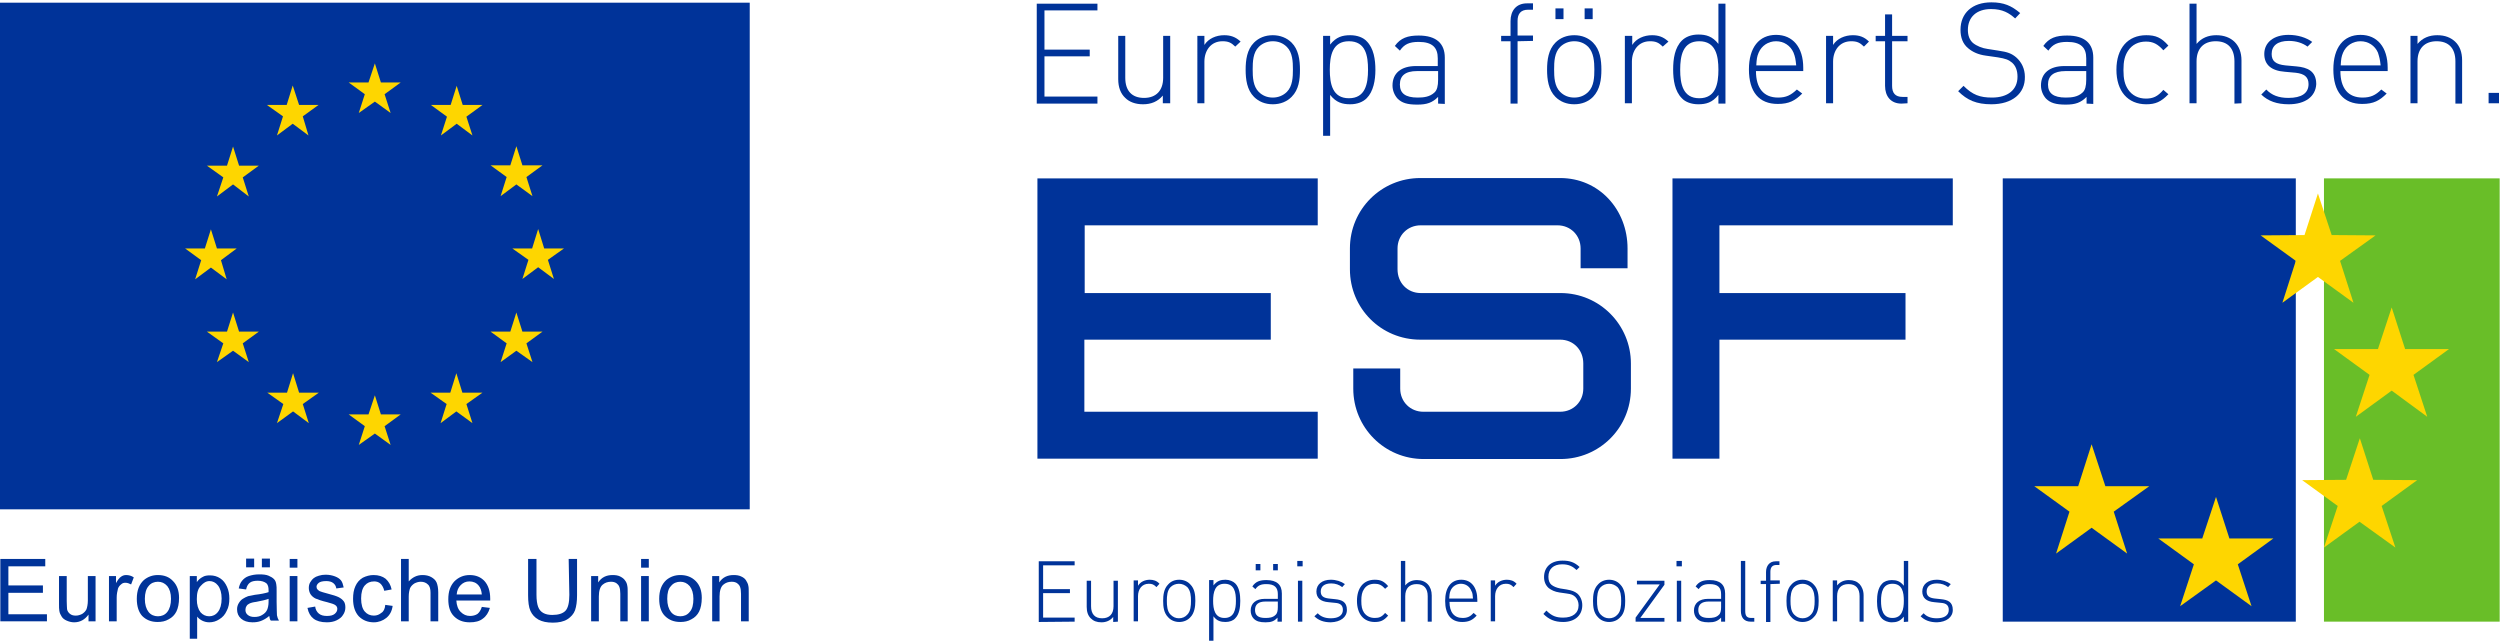 <?xml version="1.0" encoding="utf-8"?>
<!-- Generator: Adobe Illustrator 24.3.0, SVG Export Plug-In . SVG Version: 6.00 Build 0)  -->
<svg version="1.1" id="Ebene_1" xmlns="http://www.w3.org/2000/svg" xmlns:xlink="http://www.w3.org/1999/xlink" width="233px" height="60px"
	 viewBox="0 0 745.6 190.4" style="enable-background:new 0 0 745.6 190.4;" xml:space="preserve">
<style type="text/css">
	.st0{fill:#003399;}
	.st1{fill:#FED600;}
	.st2{fill:#69BE28;}
	.st3{clip-path:url(#SVGID_2_);fill:#FED600;}
	.st4{clip-path:url(#SVGID_4_);fill:#003399;}
</style>
<g>
	<rect y="0" class="st0" width="223.6" height="151.1"/>
	<polyline class="st1" points="107,32.9 111.8,29.5 116.5,32.9 114.7,27.3 119.5,23.8 113.6,23.8 111.8,18.1 109.9,23.8 104,23.8 
		108.8,27.3 107,32.9 	"/>
	<polyline class="st1" points="82.6,39.6 87.3,36.1 92,39.6 90.3,33.9 95,30.5 89.2,30.5 87.3,24.7 85.5,30.5 79.6,30.5 84.4,33.9 
		82.6,39.6 	"/>
	<polyline class="st1" points="69.5,42.9 67.7,48.6 61.7,48.6 66.6,52.1 64.7,57.8 69.5,54.2 74.2,57.8 72.4,52.1 77.2,48.6 
		71.3,48.6 69.5,42.9 	"/>
	<polyline class="st1" points="62.9,79 67.6,82.5 65.9,76.8 70.6,73.3 64.7,73.3 62.9,67.6 61.1,73.3 55.2,73.3 60,76.8 58.2,82.5 
		62.9,79 	"/>
	<polyline class="st1" points="71.3,98.1 69.5,92.4 67.7,98.1 61.7,98.1 66.6,101.6 64.7,107.2 69.5,103.8 74.2,107.2 72.4,101.6 
		77.2,98.1 71.3,98.1 	"/>
	<polyline class="st1" points="89.2,116.3 87.4,110.5 85.6,116.3 79.7,116.3 84.5,119.7 82.6,125.4 87.4,121.9 92.1,125.4 
		90.3,119.7 95.1,116.3 89.2,116.3 	"/>
	<polyline class="st1" points="113.6,122.8 111.8,117.1 109.9,122.8 104,122.8 108.8,126.3 107,131.9 111.8,128.5 116.5,131.9 
		114.7,126.3 119.5,122.8 113.6,122.8 	"/>
	<polyline class="st1" points="137.9,116.3 136.1,110.5 134.3,116.3 128.4,116.3 133.2,119.7 131.4,125.4 136.1,121.9 140.9,125.4 
		139.1,119.7 143.9,116.3 137.9,116.3 	"/>
	<polyline class="st1" points="155.8,98.1 154,92.4 152.2,98.1 146.3,98.1 151.1,101.6 149.3,107.2 154,103.8 158.8,107.2 
		157,101.6 161.8,98.1 155.8,98.1 	"/>
	<polyline class="st1" points="168.2,73.3 162.3,73.3 160.5,67.5 158.7,73.3 152.8,73.3 157.6,76.7 155.8,82.4 160.5,78.9 
		165.2,82.4 163.4,76.7 168.2,73.3 	"/>
	<polyline class="st1" points="149.3,57.7 154,54.2 158.8,57.7 157,52 161.8,48.5 155.8,48.5 154,42.8 152.2,48.5 146.3,48.5 
		151.1,52 149.3,57.7 	"/>
	<polyline class="st1" points="136.2,24.8 134.4,30.5 128.5,30.5 133.3,34 131.5,39.6 136.2,36.1 140.9,39.6 139.1,34 143.9,30.5 
		138,30.5 136.2,24.8 	"/>
	<rect x="693.1" y="52.4" class="st2" width="52.4" height="132.2"/>
	<rect x="597.3" y="52.4" class="st0" width="87.4" height="132.2"/>
	<polyline class="st1" points="695.4,69.3 691.3,56.9 687.3,69.3 674.2,69.4 684.7,77 680.7,89.5 691.3,81.8 701.9,89.5 697.9,77 
		708.5,69.4 695.4,69.3 	"/>
	<polyline class="st1" points="717.3,103.3 713.3,90.9 709.2,103.3 696.1,103.3 706.7,111 702.6,123.5 713.3,115.7 723.9,123.5 
		719.8,111 730.4,103.3 717.3,103.3 	"/>
	<polyline class="st1" points="707.8,142.3 703.8,129.9 699.7,142.3 686.6,142.4 697.2,150.1 693.1,162.5 703.7,154.8 714.4,162.5 
		710.3,150.1 720.9,142.4 707.8,142.3 	"/>
	<polyline class="st1" points="664.9,159.8 660.9,147.4 656.8,159.8 643.7,159.8 654.3,167.5 650.2,180 660.9,172.3 671.5,180 
		667.4,167.5 678,159.8 664.9,159.8 	"/>
	<g>
		<g>
			<g>
				<defs>
					<rect id="SVGID_1_" y="0" width="745.6" height="190.2"/>
				</defs>
				<clipPath id="SVGID_2_">
					<use xlink:href="#SVGID_1_"  style="overflow:visible;"/>
				</clipPath>
				<polyline class="st3" points="627.9,144.2 623.8,131.7 619.8,144.2 606.7,144.2 617.2,151.8 613.2,164.3 623.8,156.6 
					634.4,164.3 630.4,151.8 641,144.2 627.9,144.2 				"/>
			</g>
		</g>
		<g>
			<g>
				<defs>
					<rect id="SVGID_3_" y="0" width="745.6" height="190.2"/>
				</defs>
				<clipPath id="SVGID_4_">
					<use xlink:href="#SVGID_3_"  style="overflow:visible;"/>
				</clipPath>
				<path class="st4" d="M320.5,184.6v-1.2h-9.4v-7.3h8v-1.2h-8v-7.1h9.4v-1.2h-10.7v18.1L320.5,184.6 M333.4,184.6v-12.2h-1.3v7.6
					c0,2.3-1.2,3.6-3.4,3.6s-3.3-1.3-3.3-3.6v-7.6h-1.3v7.8c0,1.5,0.4,2.6,1.2,3.4c0.8,0.8,1.8,1.2,3.2,1.2c1.4,0,2.6-0.5,3.5-1.6
					v1.5L333.4,184.6C333.4,184.6,333.4,184.6,333.4,184.6z M345.8,173.3c-0.8-0.9-1.8-1.2-2.9-1.2c-1.4,0-2.8,0.6-3.5,1.8v-1.6
					h-1.3v12.2h1.3V177c0-2,1.1-3.7,3.2-3.7c1,0,1.5,0.2,2.3,1L345.8,173.3z M356.5,178.4c0-1.8-0.2-3.6-1.5-4.9
					c-0.8-0.9-2-1.4-3.3-1.4c-1.4,0-2.5,0.5-3.3,1.4c-1.3,1.3-1.5,3.2-1.5,4.9c0,1.8,0.2,3.6,1.5,4.9c0.8,0.9,2,1.4,3.3,1.4
					c1.3,0,2.5-0.5,3.3-1.4C356.2,182.1,356.5,180.2,356.5,178.4 M355.2,178.4c0,1.4-0.1,3.1-1.1,4.1c-0.6,0.7-1.5,1.1-2.5,1.1
					c-1,0-1.8-0.4-2.5-1.1c-1-1-1.1-2.7-1.1-4.1c0-1.4,0.1-3.1,1.1-4.1c0.6-0.6,1.5-1,2.5-1c1,0,1.8,0.4,2.5,1
					C355.1,175.4,355.2,177,355.2,178.4 M369.9,178.4c0-1.9-0.3-4-1.5-5.2c-0.6-0.6-1.7-1.1-2.9-1.1c-1.4,0-2.5,0.3-3.6,1.7v-1.6
					h-1.3v18.1h1.3V183c1,1.4,2.2,1.7,3.6,1.7c1.2,0,2.3-0.4,2.9-1.1C369.6,182.4,369.9,180.4,369.9,178.4 M368.6,178.4
					c0,2.5-0.5,5.1-3.4,5.1c-2.9,0-3.4-2.6-3.4-5.1s0.5-5.1,3.4-5.1C368.2,173.3,368.6,175.9,368.6,178.4 M379.7,169.3h1.4v-1.9
					h-1.4V169.3z M374.5,169.3h1.4v-1.9h-1.4V169.3z M382.3,184.6v-8.4c0-2.6-1.5-4-4.6-4c-1.9,0-3.2,0.4-4.2,1.9l0.9,0.8
					c0.8-1.1,1.6-1.5,3.3-1.5c2.4,0,3.4,1,3.4,3v1.4h-3.9c-2.6,0-4.2,1.3-4.2,3.5c0,0.9,0.3,1.8,0.9,2.4c0.8,0.8,1.8,1.1,3.5,1.1
					c1.7,0,2.6-0.3,3.6-1.4v1.2H382.3z M381.1,180.3c0,1.1-0.2,1.9-0.7,2.3c-0.8,0.8-1.9,0.9-3,0.9c-2.2,0-3.1-0.8-3.1-2.4
					s1-2.5,3.1-2.5h3.7V180.3z M386.9,168.1h1.6v-1.6h-1.6V168.1z M387.1,184.6h1.3v-12.2h-1.3V184.6z M401.7,181.1
					c0-2.4-1.5-3-3.5-3.2l-1.9-0.2c-1.7-0.2-2.4-0.8-2.4-2.1c0-1.5,1.1-2.4,3.1-2.4c1.3,0,2.4,0.4,3.3,1.1l0.8-0.9
					c-1.1-0.8-2.6-1.3-4.2-1.3c-2.6,0-4.3,1.4-4.3,3.5c0,1.9,1.2,3,3.6,3.2l2,0.2c1.6,0.1,2.3,0.8,2.3,2.1c0,1.6-1.3,2.5-3.6,2.5
					c-1.7,0-3-0.5-3.9-1.5L392,183c1.2,1.2,2.8,1.8,4.9,1.8C399.8,184.7,401.7,183.3,401.7,181.1 M414,182.8l-0.9-0.8
					c-1,1.2-1.8,1.5-3.1,1.5c-1.4,0-2.5-0.6-3.2-1.6c-0.6-0.9-0.8-1.9-0.8-3.5s0.2-2.6,0.8-3.5c0.7-1.1,1.8-1.6,3.2-1.6
					c1.3,0,2.1,0.4,3.1,1.5l0.9-0.8c-1.3-1.5-2.3-1.9-4-1.9c-3.3,0-5.3,2.4-5.3,6.3c0,3.9,2,6.3,5.3,6.3
					C411.7,184.7,412.7,184.3,414,182.8 M427,184.6v-7.8c0-2.8-1.7-4.6-4.4-4.6c-1.4,0-2.6,0.5-3.5,1.6v-7.3h-1.3v18.1h1.3V177
					c0-2.3,1.2-3.6,3.4-3.6s3.3,1.3,3.3,3.6v7.6L427,184.6L427,184.6z M440.6,178.7v-0.6c0-3.7-1.8-6-4.8-6s-4.8,2.3-4.8,6.3
					c0,4.1,1.8,6.3,5.1,6.3c2,0,3.1-0.6,4.3-1.9l-0.9-0.8c-1,1.1-1.9,1.5-3.3,1.5c-2.5,0-3.9-1.7-3.9-4.8
					C432.2,178.7,440.6,178.7,440.6,178.7z M439.3,177.7h-7.1c0.1-1.2,0.1-1.5,0.4-2.3c0.5-1.3,1.8-2.1,3.1-2.1
					c1.4,0,2.6,0.8,3.1,2.1C439.2,176.1,439.2,176.5,439.3,177.7 M452.3,173.3c-0.8-0.9-1.8-1.2-2.9-1.2c-1.4,0-2.8,0.6-3.5,1.8
					v-1.6h-1.3v12.2h1.3V177c0-2,1.1-3.7,3.2-3.7c1,0,1.5,0.2,2.3,1L452.3,173.3z M471.9,179.7c0-1.5-0.6-2.7-1.5-3.5
					c-0.8-0.6-1.5-0.9-3.2-1.2l-1.9-0.3c-1-0.2-2-0.6-2.6-1.1c-0.6-0.5-0.9-1.3-0.9-2.4c0-2.3,1.5-3.7,4.1-3.7
					c2.1,0,3.2,0.7,4.3,1.7l0.9-0.9c-1.5-1.4-2.9-1.9-5.1-1.9c-3.4,0-5.5,1.9-5.5,4.9c0,1.4,0.5,2.5,1.4,3.3
					c0.8,0.6,1.8,1.1,3.2,1.3l2.1,0.3c1.5,0.2,1.9,0.4,2.6,1c0.6,0.6,1,1.5,1,2.5c0,2.4-1.8,3.7-4.6,3.7c-2.1,0-3.4-0.5-5-2.1
					l-0.9,1c1.6,1.6,3.3,2.4,5.9,2.4C469.6,184.7,471.9,182.8,471.9,179.7 M484.7,178.4c0-1.8-0.2-3.6-1.5-4.9
					c-0.8-0.9-2-1.4-3.3-1.4s-2.5,0.5-3.3,1.4c-1.3,1.3-1.5,3.2-1.5,4.9c0,1.8,0.2,3.6,1.5,4.9c0.8,0.9,2,1.4,3.3,1.4
					s2.5-0.5,3.3-1.4C484.5,182.1,484.7,180.2,484.7,178.4 M483.5,178.4c0,1.4-0.1,3.1-1.1,4.1c-0.6,0.7-1.5,1.1-2.5,1.1
					c-1,0-1.8-0.4-2.5-1.1c-1-1-1.1-2.7-1.1-4.1c0-1.4,0.1-3.1,1.1-4.1c0.6-0.6,1.5-1,2.5-1c1,0,1.8,0.4,2.5,1
					C483.4,175.4,483.5,177,483.5,178.4 M496.4,184.6v-1.1h-7.2l7.2-9.9v-1.2h-8.2v1.1h6.8l-7.2,9.9v1.2H496.4z M500,168.1h1.6v-1.6
					H500V168.1z M500.1,184.6h1.3v-12.2h-1.3V184.6z M514.5,184.6v-8.4c0-2.6-1.5-4-4.6-4c-1.9,0-3.2,0.4-4.2,1.9l0.9,0.8
					c0.8-1.1,1.6-1.5,3.3-1.5c2.4,0,3.4,1,3.4,3v1.4h-3.9c-2.6,0-4.2,1.3-4.2,3.5c0,0.9,0.3,1.8,0.9,2.4c0.8,0.8,1.8,1.1,3.5,1.1
					c1.7,0,2.6-0.3,3.7-1.4v1.2H514.5z M513.3,180.3c0,1.1-0.2,1.9-0.7,2.3c-0.8,0.8-1.9,0.9-3,0.9c-2.2,0-3.1-0.8-3.1-2.4
					s1-2.5,3.1-2.5h3.7L513.3,180.3L513.3,180.3z M523.2,184.6v-1.1h-0.9c-1.4,0-1.8-0.7-1.8-2.1v-14.9h-1.3v14.9
					c0,1.9,0.9,3.2,2.9,3.2C522.1,184.6,523.2,184.6,523.2,184.6z M530.8,173.3v-1H528v-2.6c0-1.3,0.6-2,1.8-2h0.9v-1.1h-1.1
					c-1.9,0-2.9,1.4-2.9,3.2v2.6h-1.6v1h1.6v11.3h1.3v-11.3L530.8,173.3L530.8,173.3z M542.4,178.4c0-1.8-0.2-3.6-1.5-4.9
					c-0.8-0.9-2-1.4-3.3-1.4c-1.4,0-2.5,0.5-3.3,1.4c-1.3,1.3-1.5,3.2-1.5,4.9c0,1.8,0.2,3.6,1.5,4.9c0.8,0.9,2,1.4,3.3,1.4
					c1.3,0,2.5-0.5,3.3-1.4C542.2,182.1,542.4,180.2,542.4,178.4 M541.2,178.4c0,1.4-0.1,3.1-1.1,4.1c-0.6,0.7-1.5,1.1-2.5,1.1
					c-1,0-1.8-0.4-2.5-1.1c-1-1-1.1-2.7-1.1-4.1c0-1.4,0.1-3.1,1.1-4.1c0.6-0.6,1.5-1,2.5-1c1,0,1.8,0.4,2.5,1
					C541.1,175.4,541.2,177,541.2,178.4 M555.8,184.6v-7.8c0-1.5-0.5-2.6-1.2-3.4c-0.8-0.8-1.8-1.2-3.2-1.2c-1.4,0-2.6,0.5-3.5,1.6
					v-1.5h-1.3v12.2h1.3V177c0-2.3,1.2-3.6,3.4-3.6s3.3,1.3,3.3,3.6v7.6L555.8,184.6L555.8,184.6z M569.1,184.6v-18.1h-1.3v7.4
					c-1.1-1.4-2.2-1.7-3.6-1.7c-1.2,0-2.3,0.4-2.9,1.1c-1.2,1.2-1.5,3.3-1.5,5.2c0,1.9,0.3,4,1.5,5.2c0.6,0.6,1.7,1.1,2.9,1.1
					c1.4,0,2.5-0.3,3.6-1.7v1.6L569.1,184.6L569.1,184.6z M567.8,178.4c0,2.5-0.5,5.1-3.4,5.1c-2.9,0-3.4-2.6-3.4-5.1
					s0.5-5.1,3.4-5.1C567.4,173.3,567.8,175.9,567.8,178.4 M582.4,181.1c0-2.4-1.5-3-3.5-3.2l-1.9-0.2c-1.7-0.2-2.4-0.8-2.4-2.1
					c0-1.5,1.1-2.4,3.1-2.4c1.3,0,2.4,0.4,3.3,1.1l0.8-0.9c-1.1-0.8-2.6-1.3-4.2-1.3c-2.6,0-4.3,1.4-4.3,3.5c0,1.9,1.2,3,3.6,3.2
					l2,0.2c1.6,0.1,2.3,0.8,2.3,2.1c0,1.6-1.3,2.5-3.6,2.5c-1.7,0-3-0.5-3.9-1.5l-0.9,0.9c1.2,1.2,2.8,1.8,4.9,1.8
					C580.5,184.7,582.4,183.3,582.4,181.1"/>
			</g>
		</g>
	</g>
	<path class="st0" d="M379,86.6h-55.5V66.4H393v-14h-83.6v83.6H393v-14h-69.6v-21.5H379V86.6 M465.3,100.5c3.9,0,6.9,3,6.9,7.1v7.5
		c0,3.9-3,6.9-6.9,6.9h-40.8c-3.9,0-6.9-3-6.9-6.9v-6h-14v6c0,11.6,9.3,21,21,21h40.8c11.6,0,21-9.3,21-21v-7.5c0-11.5-9.3-21-21-21
		h-41.7c-3.9,0-6.9-3-6.9-7.1v-6.2c0-3.9,3-6.9,6.9-6.9h40.8c3.9,0,6.9,3,6.9,6.9v5.9h14v-5.9c0-11.6-8.5-21-20.1-21h-41.7
		c-11.6,0-21,9.3-21,21v6.2c0,11.7,9.3,21,21,21H465.3z M512.8,136v-35.5h55.5V86.6h-55.5V66.4h69.6v-14h-83.6V136H512.8"/>
	<polyline class="st0" points="309.2,30.1 309.2,0.3 327.3,0.3 327.3,2.3 311.5,2.3 311.5,14 325,14 325,16 311.5,16 311.5,28 
		327.3,28 327.3,30.1 309.2,30.1 	"/>
	<path class="st0" d="M346.8,30.1v-2.4c-1.5,1.8-3.5,2.6-5.9,2.6c-2.3,0-4.1-0.7-5.3-1.9c-1.4-1.3-2.1-3.2-2.1-5.6V9.9h2.1v12.5
		c0,3.9,2,6,5.6,6c3.6,0,5.7-2.2,5.7-6V9.9h2.1v20.1H346.8"/>
	<path class="st0" d="M368.4,13.1c-1.2-1.2-2.1-1.6-3.8-1.6c-3.5,0-5.4,2.8-5.4,6.1V30h-2.1V9.9h2.1v2.7c1.2-1.9,3.5-2.9,5.9-2.9
		c1.9,0,3.4,0.5,4.9,1.9L368.4,13.1"/>
	<path class="st0" d="M383.8,13.2c-1.1-1.1-2.5-1.7-4.2-1.7c-1.6,0-3.1,0.6-4.2,1.7c-1.7,1.7-1.8,4.4-1.8,6.7s0.1,5,1.8,6.7
		c1.1,1.1,2.5,1.7,4.2,1.7c1.6,0,3.1-0.6,4.2-1.7c1.7-1.7,1.8-4.4,1.8-6.7S385.5,14.9,383.8,13.2 M385.2,28.1
		c-1.4,1.4-3.3,2.2-5.6,2.2c-2.3,0-4.2-0.8-5.6-2.2c-2.1-2.1-2.5-5.2-2.5-8.1s0.4-6,2.5-8.1c1.4-1.4,3.3-2.2,5.6-2.2
		c2.2,0,4.2,0.8,5.6,2.2c2.1,2.1,2.5,5.2,2.5,8.1C387.7,22.9,387.4,25.9,385.2,28.1"/>
	<path class="st0" d="M402.3,11.5c-4.9,0-5.7,4.3-5.7,8.5s0.8,8.5,5.7,8.5s5.7-4.3,5.7-8.5C408,15.8,407.3,11.5,402.3,11.5
		 M407.6,28.5c-1.1,1.1-2.8,1.8-4.9,1.8c-2.3,0-4.2-0.5-6-2.8v12.2h-2.1V9.9h2.1v2.6c1.8-2.3,3.7-2.8,6-2.8c2.1,0,3.9,0.7,4.9,1.8
		c2.1,2.1,2.6,5.4,2.6,8.6C410.2,23.1,409.6,26.5,407.6,28.5"/>
	<path class="st0" d="M428.9,20.4h-6.3c-3.5,0-5.1,1.4-5.1,4s1.6,3.9,5.3,3.9c1.8,0,3.6-0.2,5-1.5c0.8-0.7,1.1-2,1.1-3.8L428.9,20.4
		 M428.9,30.1v-2c-1.7,1.7-3.3,2.3-6.2,2.3c-3,0-4.6-0.5-5.9-1.8c-0.9-1-1.5-2.4-1.5-3.9c0-3.7,2.6-5.8,7-5.8h6.5v-2.3
		c0-3.2-1.6-4.9-5.7-4.9c-2.8,0-4.3,0.7-5.6,2.6l-1.5-1.4c1.7-2.4,3.9-3.1,7.1-3.1c5.3,0,7.8,2.4,7.8,6.6v13.8L428.9,30.1"/>
	<path class="st0" d="M452.6,11.5v18.6h-2.1V11.5h-2.8V9.9h2.8V5.5c0-3.1,1.7-5.3,4.9-5.3h1.8v1.9h-1.5c-2.1,0-3.1,1.2-3.1,3.3v4.4
		h4.6v1.6L452.6,11.5"/>
	<path class="st0" d="M472.6,1.7h2.4v3.2h-2.4V1.7z M463.9,1.7h2.4v3.2h-2.4V1.7z M473.7,13.2c-1.1-1.1-2.5-1.7-4.2-1.7
		c-1.6,0-3.1,0.6-4.2,1.7c-1.7,1.7-1.8,4.4-1.8,6.7s0.1,5,1.8,6.7c1.1,1.1,2.5,1.7,4.2,1.7s3.1-0.6,4.2-1.7c1.7-1.7,1.8-4.4,1.8-6.7
		C475.5,17.6,475.3,14.9,473.7,13.2z M475.1,28.1c-1.4,1.4-3.3,2.2-5.6,2.2c-2.3,0-4.2-0.8-5.6-2.2c-2.1-2.1-2.5-5.2-2.5-8.1
		s0.4-6,2.5-8.1c1.4-1.4,3.3-2.2,5.6-2.2c2.3,0,4.2,0.8,5.6,2.2c2.1,2.1,2.5,5.2,2.5,8.1S477.2,25.9,475.1,28.1"/>
	<path class="st0" d="M495.9,13.1c-1.2-1.2-2.1-1.6-3.8-1.6c-3.5,0-5.4,2.8-5.4,6.1V30h-2.1V9.9h2.2v2.7c1.2-1.9,3.5-2.9,5.9-2.9
		c1.9,0,3.4,0.5,4.9,1.9L495.9,13.1"/>
	<path class="st0" d="M506.8,11.5c-4.9,0-5.7,4.3-5.7,8.5s0.8,8.5,5.7,8.5s5.7-4.3,5.7-8.5C512.5,15.8,511.7,11.5,506.8,11.5
		 M512.5,30.1v-2.6c-1.8,2.3-3.7,2.8-6,2.8c-2.1,0-3.9-0.7-4.9-1.8c-2.1-2.1-2.6-5.4-2.6-8.6c0-3.2,0.5-6.5,2.6-8.6
		c1.1-1.1,2.8-1.8,4.9-1.8c2.3,0,4.2,0.5,6,2.8V0.3h2.1v29.8H512.5"/>
	<path class="st0" d="M534.9,14.9c-0.9-2.1-2.9-3.4-5.2-3.4c-2.3,0-4.3,1.3-5.2,3.4c-0.5,1.2-0.6,1.9-0.7,3.8h11.9
		C535.5,16.8,535.4,16.2,534.9,14.9 M523.7,20.4c0,5.1,2.3,7.9,6.6,7.9c2.4,0,3.8-0.7,5.6-2.4l1.6,1.2c-2.1,2.1-3.9,3.1-7.3,3.1
		c-5.6,0-8.6-3.6-8.6-10.3c0-6.5,3-10.3,8.1-10.3c5,0,8.1,3.7,8.1,9.8v1L523.7,20.4"/>
	<path class="st0" d="M555.9,13.1c-1.2-1.2-2.1-1.6-3.8-1.6c-3.5,0-5.4,2.8-5.4,6.1V30h-2.1V9.9h2.1v2.7c1.2-1.9,3.5-2.9,5.9-2.9
		c1.9,0,3.4,0.5,4.8,1.9L555.9,13.1"/>
	<path class="st0" d="M567.1,30.1c-3.2,0-4.9-2.2-4.9-5.3V11.5h-2.8V9.9h2.8V3.5h2.1v6.4h4.6v1.6h-4.6v13.3c0,2.1,0.9,3.3,3.1,3.3
		h1.5v1.9L567.1,30.1"/>
	<path class="st0" d="M593.9,30.3c-4.4,0-7.2-1.2-9.9-3.9l1.6-1.6c2.7,2.7,4.9,3.5,8.5,3.5c4.7,0,7.6-2.3,7.6-6.2
		c0-1.8-0.5-3.2-1.6-4.2c-1.1-0.9-1.9-1.2-4.3-1.6l-3.5-0.5c-2.3-0.3-4-1.1-5.3-2.2c-1.6-1.3-2.3-3.2-2.3-5.5c0-5,3.5-8.2,9.2-8.2
		c3.7,0,6,1,8.6,3.2L601,4.7c-1.8-1.6-3.7-2.8-7.2-2.8c-4.3,0-6.9,2.4-6.9,6.2c0,1.7,0.5,3,1.5,3.9c1.1,0.9,2.8,1.6,4.4,1.8l3.2,0.5
		c2.8,0.4,4,0.9,5.3,2c1.6,1.4,2.6,3.4,2.6,5.8C604,27.1,600.1,30.3,593.9,30.3"/>
	<path class="st0" d="M622.3,20.4h-6.3c-3.5,0-5.2,1.4-5.2,4s1.6,3.9,5.3,3.9c1.8,0,3.6-0.2,5-1.5c0.8-0.7,1.1-2,1.1-3.8V20.4
		 M622.3,30.1v-2c-1.7,1.7-3.3,2.3-6.2,2.3c-3,0-4.6-0.5-5.9-1.8c-0.9-1-1.5-2.4-1.5-3.9c0-3.7,2.6-5.8,7-5.8h6.5v-2.3
		c0-3.2-1.6-4.9-5.7-4.9c-2.8,0-4.3,0.7-5.6,2.6l-1.5-1.4c1.7-2.4,3.8-3.1,7.1-3.1c5.3,0,7.8,2.4,7.8,6.6v13.8L622.3,30.1"/>
	<path class="st0" d="M640.1,30.3c-5.5,0-8.9-3.9-8.9-10.3c0-6.4,3.4-10.3,8.9-10.3c2.8,0,4.5,0.7,6.6,3.1l-1.5,1.4
		c-1.7-1.9-3.1-2.6-5.2-2.6c-2.2,0-4.1,0.9-5.3,2.7c-1,1.5-1.4,3.1-1.4,5.8c0,2.7,0.4,4.3,1.4,5.8c1.2,1.8,3.1,2.7,5.3,2.7
		c2.1,0,3.5-0.6,5.2-2.6l1.5,1.3C644.5,29.6,642.8,30.3,640.1,30.3"/>
	<path class="st0" d="M666.4,30.1V17.5c0-3.9-2-6-5.6-6s-5.7,2.2-5.7,6v12.5H653V0.3h2.1v12c1.5-1.8,3.5-2.6,5.9-2.6
		c4.6,0,7.5,2.9,7.5,7.5V30L666.4,30.1"/>
	<path class="st0" d="M682.6,30.3c-3.5,0-6.1-0.9-8.2-2.9l1.5-1.5c1.6,1.7,3.7,2.5,6.6,2.5c3.9,0,6-1.4,6-4.1c0-2.1-1.2-3.1-3.8-3.4
		l-3.3-0.3c-4-0.3-6.1-2.1-6.1-5.3c0-3.5,2.9-5.7,7.2-5.7c2.8,0,5.3,0.8,7.1,2.1l-1.4,1.4c-1.5-1.1-3.4-1.7-5.6-1.7
		c-3.3,0-5.1,1.4-5.1,3.9c0,2.1,1.2,3.1,4.1,3.4l3.3,0.3c3.3,0.3,5.9,1.4,5.9,5.3C690.6,28,687.5,30.3,682.6,30.3"/>
	<path class="st0" d="M709.2,14.9c-0.9-2.1-2.9-3.4-5.2-3.4c-2.3,0-4.3,1.3-5.2,3.4c-0.5,1.2-0.6,1.9-0.7,3.8h11.9
		C709.8,16.8,709.6,16.2,709.2,14.9 M698,20.4c0,5.1,2.3,7.9,6.6,7.9c2.4,0,3.9-0.7,5.6-2.4l1.6,1.2c-2.1,2.1-3.9,3.1-7.3,3.1
		c-5.6,0-8.6-3.6-8.6-10.3c0-6.5,3-10.3,8.1-10.3c5,0,8.1,3.7,8.1,9.8v1L698,20.4"/>
	<path class="st0" d="M732.3,30.1V17.5c0-3.9-2-6-5.6-6c-3.6,0-5.7,2.2-5.7,6v12.5h-2.1V9.9h2.1v2.4c1.5-1.8,3.5-2.6,5.9-2.6
		c2.3,0,4,0.7,5.3,1.9c1.4,1.3,2.1,3.2,2.1,5.6v12.9H732.3"/>
	<rect x="742.2" y="26.9" class="st0" width="3.1" height="3.1"/>
	<polyline class="st0" points="0.1,184.5 0.1,165.9 13.5,165.9 13.5,168.1 2.5,168.1 2.5,173.8 12.8,173.8 12.8,176 2.5,176 
		2.5,182.4 14,182.4 14,184.5 0.1,184.5 	"/>
	<path class="st0" d="M26.4,184.5v-2c-1.1,1.5-2.5,2.3-4.3,2.3c-0.8,0-1.5-0.2-2.2-0.5c-0.7-0.3-1.2-0.7-1.5-1.2
		c-0.3-0.5-0.6-1-0.7-1.7c-0.1-0.5-0.1-1.2-0.1-2.1V171h2.3v7.5c0,1.2,0.1,2,0.1,2.4c0.1,0.6,0.5,1.1,0.9,1.4
		c0.5,0.4,1.1,0.5,1.7,0.5c0.7,0,1.3-0.2,1.9-0.5c0.6-0.4,1-0.8,1.3-1.4c0.2-0.6,0.4-1.5,0.4-2.6V171h2.3v13.5L26.4,184.5"/>
	<path class="st0" d="M32.5,184.5V171h2.1v2.1c0.5-0.9,1-1.6,1.5-1.9c0.4-0.3,0.9-0.5,1.5-0.5c0.8,0,1.6,0.2,2.3,0.7l-0.8,2.1
		c-0.6-0.3-1.1-0.5-1.7-0.5c-0.5,0-0.9,0.1-1.3,0.5c-0.4,0.3-0.7,0.7-0.9,1.2c-0.2,0.8-0.4,1.7-0.4,2.7v7.1L32.5,184.5"/>
	<path class="st0" d="M40.8,177.8c0-2.5,0.7-4.3,2.1-5.6c1.2-1,2.6-1.5,4.2-1.5c1.9,0,3.4,0.6,4.5,1.8c1.2,1.2,1.8,2.9,1.8,5
		c0,1.7-0.3,3.1-0.8,4.1c-0.5,1-1.3,1.8-2.3,2.3c-1,0.6-2.1,0.8-3.3,0.8c-1.9,0-3.4-0.6-4.6-1.8C41.4,181.8,40.8,180.1,40.8,177.8
		 M43.2,177.8c0,1.7,0.4,3,1.1,3.9s1.7,1.3,2.8,1.3c1.1,0,2.1-0.4,2.8-1.3s1.1-2.2,1.1-3.9c0-1.7-0.4-2.9-1.1-3.8
		c-0.8-0.9-1.7-1.3-2.8-1.3c-1.1,0-2.1,0.4-2.8,1.3C43.6,174.8,43.2,176.1,43.2,177.8z"/>
	<path class="st0" d="M56.6,189.7v-18.7h2.1v1.8c0.5-0.7,1.1-1.2,1.7-1.5c0.6-0.4,1.4-0.5,2.2-0.5c1.2,0,2.2,0.3,3.1,0.9
		c0.9,0.6,1.5,1.4,2,2.5c0.5,1.1,0.7,2.3,0.7,3.5c0,1.4-0.2,2.6-0.8,3.7c-0.5,1.1-1.2,1.9-2.2,2.5c-0.9,0.6-1.9,0.9-3,0.9
		c-0.8,0-1.5-0.2-2.1-0.5s-1.1-0.7-1.5-1.2v6.6H56.6 M58.7,177.9c0,1.7,0.4,3,1.1,3.9c0.7,0.8,1.6,1.2,2.6,1.2c1,0,1.9-0.4,2.6-1.3
		s1.1-2.2,1.1-4c0-1.7-0.4-3-1.1-3.9s-1.6-1.3-2.5-1.3c-1,0-1.8,0.5-2.6,1.4C59,174.8,58.7,176.1,58.7,177.9z"/>
	<path class="st0" d="M80.3,182.9c-0.8,0.7-1.7,1.2-2.5,1.5s-1.6,0.4-2.5,0.4c-1.5,0-2.6-0.4-3.4-1.1c-0.8-0.7-1.2-1.6-1.2-2.8
		c0-0.7,0.2-1.3,0.5-1.8s0.7-1,1.2-1.3c0.5-0.3,1-0.6,1.6-0.8c0.5-0.1,1.1-0.2,2-0.4c1.8-0.2,3.2-0.5,4.1-0.8c0-0.3,0-0.5,0-0.6
		c0-0.9-0.2-1.6-0.6-2c-0.6-0.5-1.5-0.8-2.6-0.8c-1.1,0-1.9,0.2-2.4,0.6c-0.5,0.4-0.9,1-1.1,2l-2.2-0.3c0.2-1,0.5-1.7,1-2.3
		c0.5-0.6,1.1-1.1,2-1.4c0.9-0.3,1.9-0.5,3.1-0.5s2.1,0.1,2.8,0.4c0.7,0.3,1.2,0.6,1.6,1s0.6,0.9,0.7,1.6c0.1,0.4,0.1,1.1,0.1,2.1
		v3.1c0,2.1,0.1,3.5,0.1,4c0.1,0.6,0.3,1.1,0.6,1.6h-2.4C80.5,184.1,80.4,183.5,80.3,182.9 M80.1,177.8c-0.8,0.3-2.1,0.6-3.7,0.9
		c-0.9,0.1-1.6,0.3-2,0.5c-0.4,0.2-0.7,0.4-0.9,0.8c-0.2,0.3-0.3,0.7-0.3,1.1c0,0.6,0.2,1.1,0.7,1.5c0.5,0.4,1.1,0.6,2,0.6
		s1.7-0.2,2.3-0.6c0.7-0.4,1.2-0.9,1.5-1.6c0.2-0.5,0.4-1.3,0.4-2.3L80.1,177.8L80.1,177.8z M73.4,165.8h2.4v2.6h-2.4V165.8z
		 M78.1,165.8h2.4v2.6h-2.4V165.8z"/>
	<path class="st0" d="M86.4,165.9h2.3v2.6h-2.3V165.9z M86.4,171h2.3v13.5h-2.3V171z"/>
	<path class="st0" d="M91.7,180.5l2.3-0.4c0.1,0.9,0.5,1.6,1.1,2.1c0.6,0.5,1.4,0.7,2.4,0.7c1.1,0,1.8-0.2,2.3-0.6
		c0.5-0.4,0.8-0.9,0.8-1.5c0-0.5-0.2-0.9-0.7-1.2c-0.3-0.2-1.1-0.5-2.3-0.8c-1.7-0.4-2.8-0.8-3.5-1.1c-0.6-0.3-1.1-0.7-1.5-1.3
		c-0.3-0.5-0.5-1.2-0.5-1.8c0-0.6,0.1-1.2,0.4-1.7c0.3-0.5,0.6-0.9,1.1-1.3c0.4-0.3,0.8-0.5,1.5-0.7c0.6-0.2,1.3-0.3,2-0.3
		c1.1,0,2,0.2,2.8,0.5c0.8,0.3,1.4,0.7,1.8,1.2s0.6,1.2,0.8,2.1l-2.2,0.3c-0.1-0.7-0.4-1.2-0.9-1.6c-0.5-0.4-1.2-0.6-2.1-0.6
		c-1.1,0-1.8,0.2-2.2,0.5c-0.5,0.4-0.7,0.8-0.7,1.2c0,0.3,0.1,0.6,0.3,0.8c0.2,0.2,0.5,0.5,0.9,0.6c0.2,0.1,0.9,0.3,2,0.6
		c1.6,0.4,2.8,0.8,3.4,1.1c0.6,0.3,1.1,0.7,1.5,1.2c0.4,0.5,0.5,1.2,0.5,1.9s-0.2,1.5-0.7,2.2c-0.4,0.7-1.1,1.2-1.9,1.6
		c-0.8,0.4-1.8,0.6-2.9,0.6c-1.8,0-3.1-0.4-4-1.1C92.6,183,92,182,91.7,180.5"/>
	<path class="st0" d="M114.9,179.6l2.2,0.3c-0.2,1.6-0.9,2.8-1.9,3.6s-2.3,1.3-3.7,1.3c-1.8,0-3.3-0.6-4.5-1.8
		c-1.1-1.2-1.7-2.9-1.7-5.2c0-1.5,0.2-2.7,0.7-3.8c0.5-1.1,1.2-1.9,2.2-2.5c1-0.5,2.1-0.8,3.2-0.8c1.5,0,2.7,0.4,3.6,1.1
		c0.9,0.8,1.5,1.8,1.8,3.2l-2.2,0.4c-0.2-0.9-0.6-1.6-1.1-2.1c-0.5-0.5-1.2-0.7-1.9-0.7c-1.2,0-2.1,0.4-2.8,1.2
		c-0.7,0.8-1.1,2.1-1.1,3.9c0,1.8,0.4,3.1,1.1,3.9c0.7,0.8,1.6,1.2,2.7,1.2c0.9,0,1.6-0.3,2.2-0.8
		C114.4,181.6,114.8,180.8,114.9,179.6"/>
	<path class="st0" d="M119.6,184.5v-18.6h2.3v6.7c1.1-1.2,2.4-1.9,4.1-1.9c1,0,1.9,0.2,2.6,0.6c0.7,0.4,1.3,0.9,1.6,1.6
		c0.3,0.7,0.5,1.7,0.5,3v8.6h-2.3V176c0-1.1-0.2-2-0.8-2.5c-0.5-0.5-1.2-0.8-2.1-0.8c-0.7,0-1.3,0.2-1.9,0.5c-0.6,0.4-1,0.8-1.3,1.4
		c-0.2,0.6-0.4,1.4-0.4,2.5v7.4L119.6,184.5"/>
	<path class="st0" d="M143.7,180.2l2.4,0.3c-0.4,1.4-1.1,2.5-2.1,3.2c-1,0.8-2.3,1.1-3.9,1.1c-2,0-3.5-0.6-4.7-1.8
		c-1.2-1.2-1.7-2.9-1.7-5.1c0-2.3,0.6-4,1.8-5.3c1.2-1.2,2.7-1.9,4.6-1.9c1.8,0,3.3,0.6,4.4,1.8c1.1,1.2,1.7,3,1.7,5.2
		c0,0.1,0,0.3,0,0.6h-10.1c0.1,1.5,0.5,2.6,1.3,3.4c0.8,0.8,1.7,1.2,2.8,1.2c0.8,0,1.6-0.2,2.2-0.6
		C142.9,181.9,143.4,181.2,143.7,180.2 M136.2,176.5h7.5c-0.1-1.1-0.4-2-0.9-2.6c-0.7-0.9-1.7-1.3-2.8-1.3c-1.1,0-1.9,0.4-2.6,1.1
		C136.7,174.4,136.3,175.3,136.2,176.5z"/>
	<path class="st0" d="M169.6,165.9h2.5v10.8c0,1.9-0.2,3.3-0.6,4.5c-0.4,1.1-1.2,2-2.3,2.7c-1.1,0.7-2.6,1-4.3,1
		c-1.8,0-3.2-0.3-4.3-0.9s-1.9-1.5-2.4-2.6c-0.5-1.1-0.7-2.7-0.7-4.7v-10.8h2.5v10.7c0,1.6,0.2,2.8,0.5,3.6c0.3,0.8,0.8,1.4,1.5,1.8
		c0.7,0.4,1.6,0.6,2.7,0.6c1.8,0,3.1-0.4,3.9-1.2c0.8-0.8,1.2-2.4,1.2-4.8L169.6,165.9"/>
	<path class="st0" d="M176.3,184.5V171h2.1v1.9c1-1.5,2.4-2.2,4.3-2.2c0.8,0,1.6,0.1,2.2,0.4s1.2,0.7,1.5,1.2c0.4,0.5,0.6,1,0.7,1.7
		c0.1,0.4,0.1,1.2,0.1,2.2v8.3H185v-8.2c0-0.9-0.1-1.6-0.3-2.1c-0.2-0.5-0.5-0.8-0.9-1.1c-0.5-0.3-1-0.4-1.6-0.4
		c-1,0-1.8,0.3-2.5,0.9c-0.7,0.6-1.1,1.8-1.1,3.5v7.4L176.3,184.5"/>
	<path class="st0" d="M191.2,165.9h2.3v2.6h-2.3V165.9z M191.2,171h2.3v13.5h-2.3V171z"/>
	<path class="st0" d="M196.6,177.8c0-2.5,0.7-4.3,2.1-5.6c1.2-1,2.6-1.5,4.2-1.5c1.9,0,3.4,0.6,4.6,1.8c1.2,1.2,1.8,2.9,1.8,5
		c0,1.7-0.3,3.1-0.8,4.1c-0.5,1-1.3,1.8-2.3,2.3c-1,0.6-2.1,0.8-3.3,0.8c-1.9,0-3.4-0.6-4.6-1.8
		C197.2,181.8,196.6,180.1,196.6,177.8 M199,177.8c0,1.7,0.4,3,1.1,3.9s1.7,1.3,2.8,1.3c1.1,0,2.1-0.4,2.8-1.3
		c0.8-0.9,1.1-2.2,1.1-3.9c0-1.7-0.4-2.9-1.1-3.8c-0.8-0.9-1.7-1.3-2.8-1.3c-1.1,0-2.1,0.4-2.8,1.3C199.3,174.8,199,176.1,199,177.8
		z"/>
	<path class="st0" d="M212.4,184.5V171h2.1v1.9c1-1.5,2.4-2.2,4.3-2.2c0.8,0,1.6,0.1,2.2,0.4c0.7,0.3,1.2,0.7,1.5,1.2
		c0.3,0.5,0.6,1,0.7,1.7c0.1,0.4,0.1,1.2,0.1,2.2v8.3H221v-8.2c0-0.9-0.1-1.6-0.3-2.1c-0.2-0.5-0.5-0.8-0.9-1.1
		c-0.5-0.3-1-0.4-1.6-0.4c-1,0-1.8,0.3-2.5,0.9c-0.7,0.6-1.1,1.8-1.1,3.5v7.4L212.4,184.5"/>
</g>
</svg>

